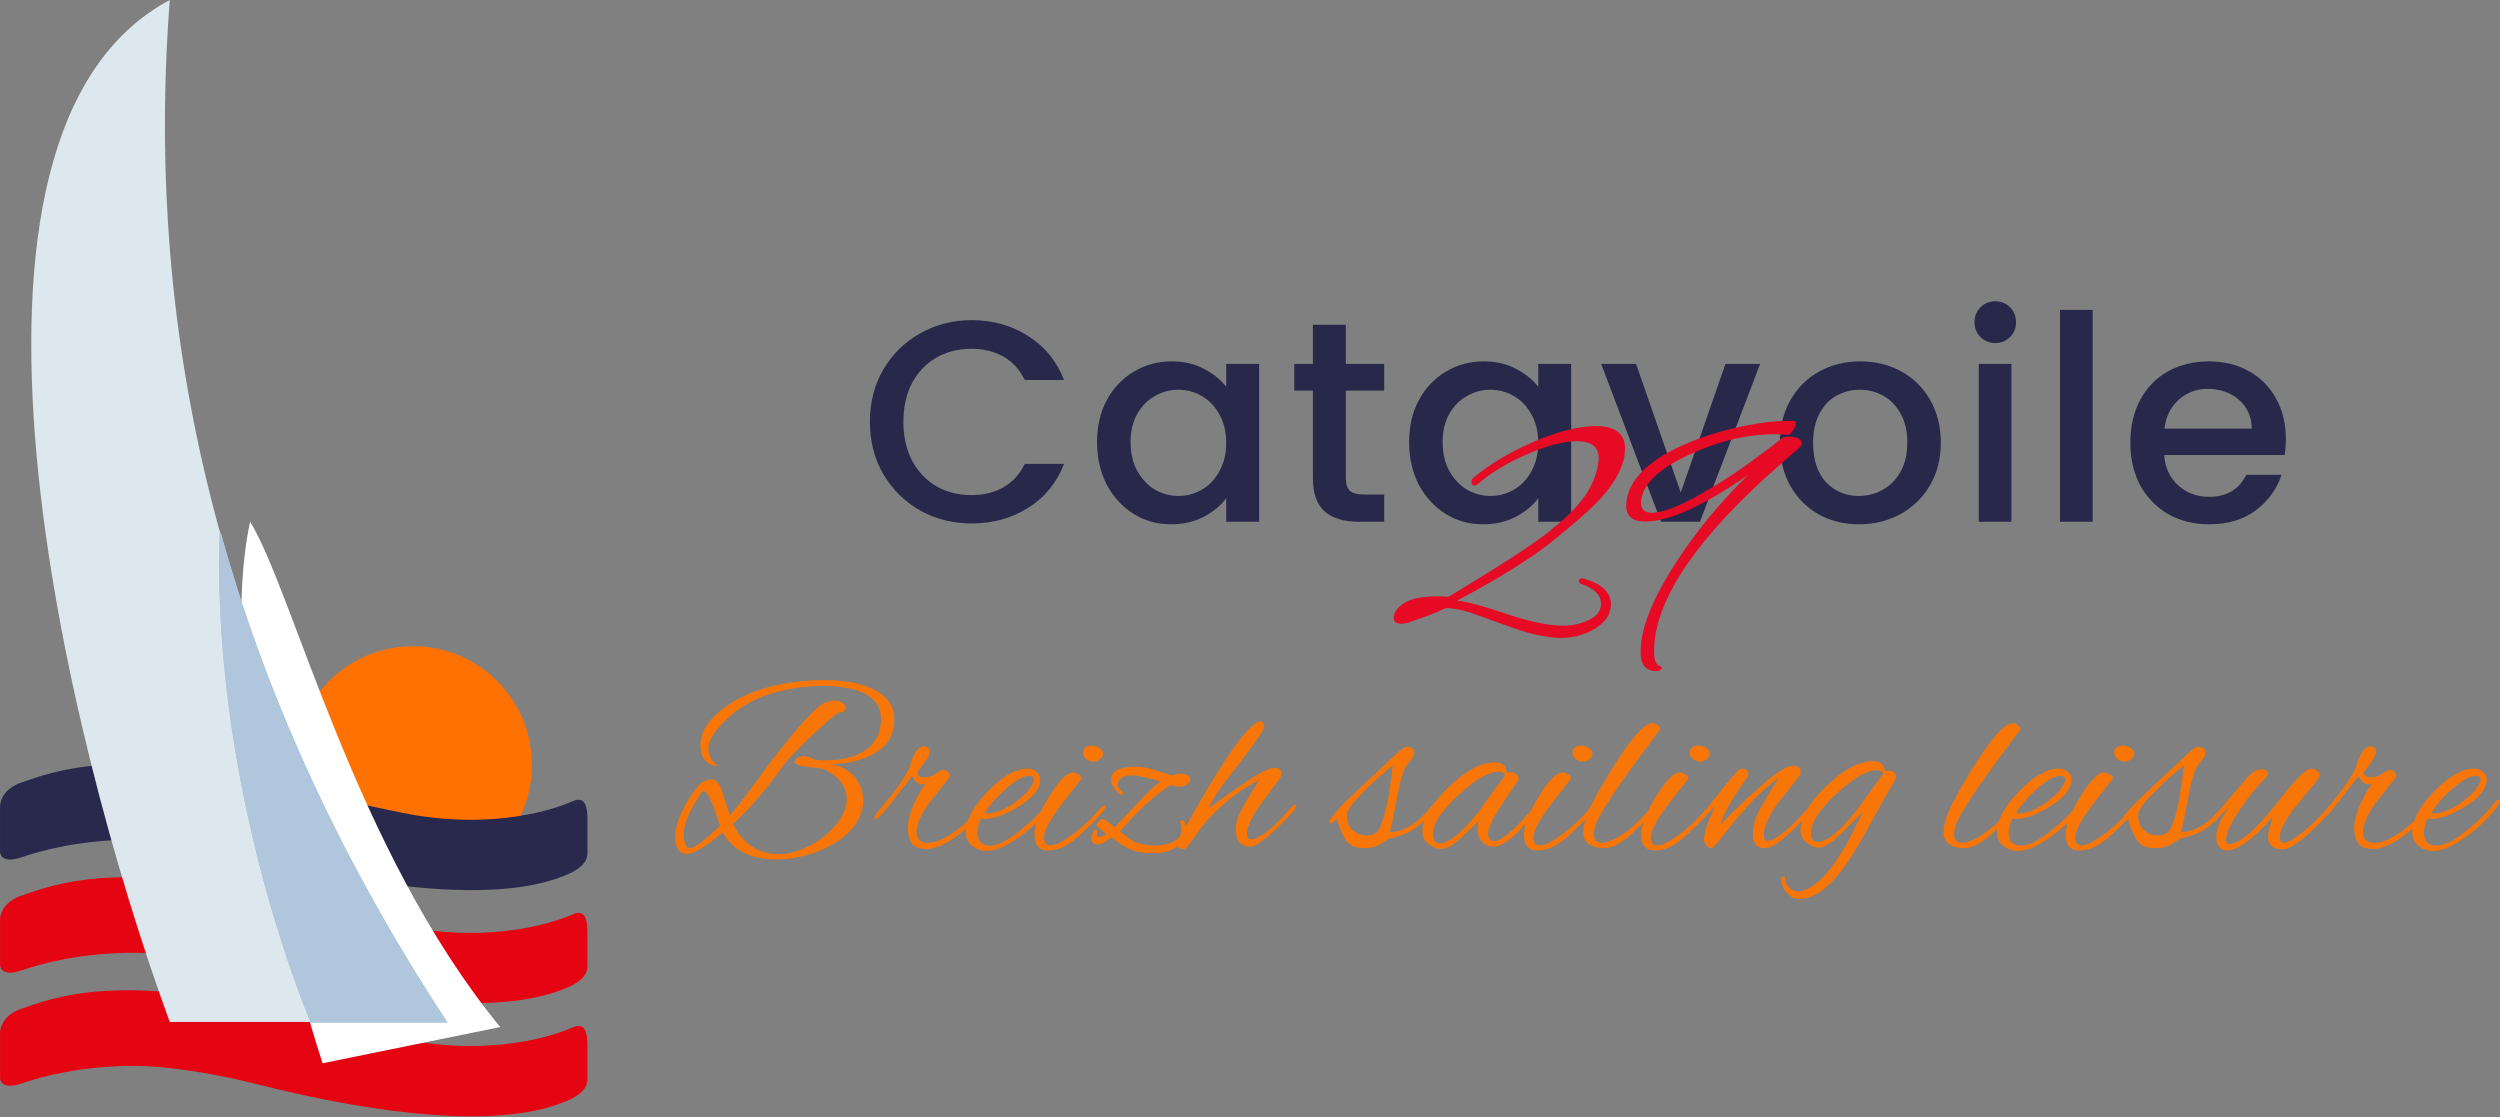 <svg width="2209" height="987" viewBox="0 0 2209 987" fill="none" xmlns="http://www.w3.org/2000/svg">
<rect x="0" y="0" width="2209" height="987" fill="#808080" stroke="none"/>
<path d="M686.255 759.387C662.977 759.387 647.138 751.431 638.74 735.519C623.565 748.19 612.736 754.525 606.253 754.525C603.159 754.525 600.728 753.052 598.96 750.105C597.34 747.158 596.529 743.843 596.529 740.16C596.529 731.32 599.918 721.007 606.695 709.22C609.642 704.063 612.883 699.349 616.419 695.076C619.955 690.803 623.933 688.667 628.353 688.667C632.626 688.667 635.867 692.203 638.077 699.275L644.707 720.491C647.065 717.986 649.643 714.966 652.442 711.43C655.389 707.747 658.63 703.474 662.166 698.612L681.835 672.092C705.998 640.71 721.836 623.546 729.35 620.599C732.002 619.568 734.654 619.052 737.306 619.052C740.253 619.052 742.61 619.715 744.378 621.041C746.294 622.22 747.251 623.619 747.251 625.24C747.251 627.892 745.115 629.439 740.842 629.881C736.422 632.386 727.803 639.826 714.985 652.202C709.092 657.948 704.304 662.736 700.62 666.567C697.084 670.25 694.653 673.05 693.327 674.965C676.826 697.949 661.577 715.629 647.58 728.005C656.568 745.832 670.049 754.746 688.023 754.746C694.801 754.746 701.652 753.273 708.576 750.326C715.648 747.527 722.131 743.77 728.024 739.055C734.065 734.34 738.927 729.11 742.61 723.364C746.294 717.471 748.135 711.651 748.135 705.905C748.135 699.864 745.999 694.413 741.726 689.551C737.454 684.689 732.223 681.227 726.035 679.164C726.035 679.164 724.93 679.017 722.72 678.722C720.51 678.427 717.122 677.985 712.554 677.396C705.63 676.512 702.167 675.112 702.167 673.197C702.167 671.871 702.978 670.692 704.598 669.661C706.366 668.63 708.134 668.114 709.902 668.114C711.228 668.114 712.775 668.409 714.543 668.998C716.311 669.587 717.858 670.177 719.184 670.766C720.658 671.208 721.394 671.429 721.394 671.429C722.573 671.576 723.899 671.724 725.372 671.871C726.846 671.871 728.319 671.871 729.792 671.871C739.516 671.871 748.356 670.324 756.312 667.23C763.974 664.136 769.572 659.863 773.108 654.412C776.644 648.961 778.412 642.625 778.412 635.406C778.412 628.039 776.055 622.22 771.34 617.947C766.773 613.674 760.659 610.654 752.997 608.886C745.483 606.971 737.306 606.013 728.466 606.013C711.228 606.013 694.801 608.518 679.183 613.527C663.713 618.536 650.306 626.861 638.961 638.5C630.269 647.487 625.922 655.001 625.922 661.042C625.922 665.315 627.027 668.924 629.237 671.871C629.827 672.608 630.49 673.344 631.226 674.081C631.963 674.818 632.847 675.554 633.878 676.291C634.615 676.733 634.173 676.954 632.552 676.954C623.418 674.891 618.85 668.777 618.85 658.611C618.85 648.445 624.007 638.868 634.32 629.881C642.276 622.956 651.337 617.358 661.503 613.085C671.817 608.812 682.646 605.718 693.99 603.803C705.482 601.888 716.827 600.93 728.024 600.93C735.98 600.93 743.642 601.519 751.008 602.698C758.375 603.877 765.005 605.866 770.898 608.665C776.792 611.317 781.433 614.853 784.821 619.273C788.357 623.693 790.125 629.144 790.125 635.627C790.125 644.762 787.694 652.055 782.832 657.506C777.97 662.957 771.414 667.156 763.163 670.103C753.439 673.492 742.979 675.26 731.781 675.407C737.969 675.702 743.347 677.322 747.914 680.269C752.629 683.216 756.239 687.046 758.743 691.761C761.395 696.476 762.721 701.632 762.721 707.231C762.721 714.745 760.438 721.743 755.87 728.226C751.45 734.561 745.483 740.086 737.969 744.801C730.455 749.368 722.205 752.904 713.217 755.409C704.23 758.061 695.243 759.387 686.255 759.387ZM609.126 749.442C613.841 749.442 622.902 742.738 636.309 729.331L635.646 728.447C629.753 708.852 625.038 699.054 621.502 699.054C621.355 699.054 620.987 699.201 620.397 699.496C609.495 715.261 604.043 727.931 604.043 737.508C604.043 739.571 604.412 742.075 605.148 745.022C606.032 747.969 607.358 749.442 609.126 749.442ZM818.709 750.105C812.373 750.105 808.027 748.484 805.67 745.243C803.312 741.854 802.134 737.361 802.134 731.762C802.134 725.574 804.049 718.207 807.88 709.662C809.353 706.273 810.9 703.253 812.521 700.601C814.141 697.802 815.836 695.223 817.604 692.866C817.014 693.013 816.499 693.087 816.057 693.087C815.615 693.087 815.173 693.087 814.731 693.087C811.195 693.087 808.248 690.582 805.891 685.573L789.537 706.789C780.844 718.134 775.54 723.806 773.625 723.806C772.888 723.806 772.52 723.511 772.52 722.922C772.52 722.185 772.888 721.228 773.625 720.049C774.067 719.165 774.951 717.986 776.277 716.513C781.875 710.03 787.032 703.621 791.747 697.286C796.461 690.951 800.366 684.763 803.46 678.722C806.848 665.904 811.121 659.495 816.278 659.495C819.666 659.495 821.361 661.042 821.361 664.136C821.361 666.935 819.519 670.619 815.836 675.186C812.3 679.753 810.532 682.111 810.532 682.258C810.532 685.352 812.815 686.899 817.383 686.899C820.035 686.899 822.981 685.941 826.223 684.026L831.969 680.49C832.263 680.343 832.705 680.269 833.295 680.269C835.063 680.269 836.61 681.006 837.936 682.479C839.262 683.952 839.704 685.278 839.262 686.457L824.013 705.684C814.583 717.765 809.869 727.489 809.869 734.856C809.869 741.486 813.11 744.801 819.593 744.801C824.013 744.801 828.727 743.475 833.737 740.823C838.893 738.171 843.829 734.93 848.544 731.099C853.406 727.121 857.457 723.29 860.699 719.607L866.003 713.419C866.297 713.124 866.666 712.756 867.108 712.314C867.55 711.872 867.918 711.651 868.213 711.651C869.244 711.651 869.76 712.167 869.76 713.198C869.76 713.493 869.612 714.008 869.318 714.745C869.023 715.482 868.507 716.292 867.771 717.176L860.699 725.132C857.31 728.963 853.111 732.867 848.102 736.845C843.24 740.676 838.157 743.843 832.853 746.348C827.696 748.853 822.981 750.105 818.709 750.105ZM871.871 751.873C867.156 751.873 862.884 750.4 859.053 747.453C855.222 744.359 853.307 740.307 853.307 735.298C853.307 724.837 859.716 712.903 872.534 699.496C885.647 685.941 897.36 679.164 907.673 679.164C911.062 679.164 913.787 680.122 915.85 682.037C918.06 683.805 919.165 686.015 919.165 688.667C919.165 696.918 912.609 705.021 899.496 712.977C887.857 720.049 878.059 723.585 870.103 723.585C868.924 723.585 867.893 723.438 867.009 723.143C864.799 727.121 863.694 731.32 863.694 735.74C863.694 743.401 867.304 747.232 874.523 747.232C881.89 747.232 891.393 742.296 903.032 732.425C912.019 725.206 919.681 717.544 926.016 709.441C927.342 707.673 928.521 706.789 929.552 706.789C930.436 706.789 930.878 707.231 930.878 708.115C930.878 708.999 930.289 710.251 929.11 711.872C924.985 717.323 920.565 722.333 915.85 726.9C911.135 731.467 906.052 735.666 900.601 739.497C889.256 747.748 879.68 751.873 871.871 751.873ZM873.197 718.723C878.796 718.723 886.089 715.924 895.076 710.325C898.023 708.262 900.896 705.979 903.695 703.474C906.642 700.822 908.999 698.17 910.767 695.518C912.682 692.866 913.64 690.509 913.64 688.446C913.64 686.531 912.093 685.573 908.999 685.573C904.579 685.573 898.391 688.888 890.435 695.518C886.604 698.759 882.921 702.295 879.385 706.126C875.849 709.957 872.829 714.008 870.324 718.281C871.208 718.576 872.166 718.723 873.197 718.723ZM966.202 672.976C963.697 672.976 961.487 672.166 959.572 670.545C957.804 668.924 956.92 667.083 956.92 665.02C956.92 660.895 959.719 658.832 965.318 658.832C967.381 658.832 969.443 659.569 971.506 661.042C973.569 662.368 974.6 664.062 974.6 666.125C974.6 667.893 973.642 669.514 971.727 670.987C969.812 672.313 967.97 672.976 966.202 672.976ZM925.317 751.431C922.076 751.431 919.424 750.4 917.361 748.337C915.151 746.127 914.046 742.296 914.046 736.845C914.046 733.751 914.783 730.215 916.256 726.237C917.582 722.112 919.276 717.986 921.339 713.861C923.549 709.736 925.685 706.052 927.748 702.811C935.999 689.404 942.776 682.626 948.08 682.479C949.406 682.479 951.027 683.068 952.942 684.247C954.857 685.278 955.815 686.457 955.815 687.783C955.815 687.783 950.216 695.002 939.019 709.441C927.969 723.732 922.444 733.898 922.444 739.939C922.444 744.654 924.286 747.011 927.969 747.011C930.326 747.011 933.347 746.053 937.03 744.138C940.861 742.075 944.839 739.497 948.964 736.403C953.089 733.309 956.994 729.994 960.677 726.458C964.508 722.922 967.602 719.681 969.959 716.734C971.432 714.819 972.685 713.493 973.716 712.756C974.895 712.019 975.631 711.651 975.926 711.651C976.515 711.651 976.81 712.093 976.81 712.977C976.81 713.714 975.926 715.187 974.158 717.397C972.537 719.607 970.254 722.185 967.307 725.132C963.771 728.668 959.867 732.499 955.594 736.624C951.321 740.749 946.68 744.285 941.671 747.232C936.662 750.031 931.21 751.431 925.317 751.431ZM1018.27 753.862C1013.99 753.862 1009.72 753.42 1005.45 752.536C1001.32 751.652 997.566 750.252 994.177 748.337C993.146 747.748 991.599 746.79 989.536 745.464C987.621 744.138 985.116 742.296 982.022 739.939C979.665 741.56 977.455 743.033 975.392 744.359C973.33 745.538 971.341 746.127 969.425 746.127C966.037 746.127 964.342 744.285 964.342 740.602C964.342 739.423 964.784 737.876 965.668 735.961C966.405 733.898 967.289 732.867 968.32 732.867C969.057 732.867 969.425 733.383 969.425 734.414C969.425 735.151 969.352 735.74 969.204 736.182C969.204 736.329 969.131 736.55 968.983 736.845C968.983 736.992 968.983 737.14 968.983 737.287C968.983 738.76 969.72 739.497 971.193 739.497C973.109 739.497 975.245 738.613 977.602 736.845L969.204 730.436C968.91 730.141 968.762 729.773 968.762 729.331C968.762 728.3 969.499 727.121 970.972 725.795C972.446 724.322 973.772 723.585 974.95 723.585C975.392 723.585 978.781 726.09 985.116 731.099C991.01 724.469 997.124 717.913 1003.46 711.43C1008.17 706.421 1012.3 702.148 1015.84 698.612C1019.52 695.076 1022.69 692.35 1025.34 690.435C1013.7 686.899 1005.08 685.131 999.481 685.131C995.945 685.131 993.072 685.941 990.862 687.562C988.652 689.035 987.547 690.951 987.547 693.308C987.547 695.223 988.579 696.991 990.641 698.612C991.82 699.496 992.409 700.233 992.409 700.822C992.409 701.706 992.041 702.148 991.304 702.148C989.831 702.148 987.842 700.675 985.337 697.728C982.98 694.781 981.801 691.761 981.801 688.667C981.801 685.573 982.906 683.216 985.116 681.595C987.474 679.974 990.347 678.869 993.735 678.28C997.124 677.691 1000.44 677.396 1003.68 677.396C1008.4 677.396 1013.55 678.28 1019.15 680.048C1024.75 681.816 1030.27 683.584 1035.73 685.352C1037.79 684.173 1040 683.584 1042.36 683.584C1048.54 683.584 1051.64 685.426 1051.64 689.109C1051.64 690.582 1050.68 691.982 1048.76 693.308C1047 694.487 1044.79 695.076 1042.13 695.076C1039.34 695.076 1036.83 694.56 1034.62 693.529C1020.77 702.074 1005.74 715.776 989.536 734.635L997.492 740.823C1000.88 743.328 1004.56 745.022 1008.54 745.906C1012.67 746.643 1016.72 747.011 1020.7 747.011C1027.18 747.011 1032.71 745.832 1037.27 743.475C1041.84 741.118 1044.12 737.582 1044.12 732.867C1044.12 730.952 1043.83 729.331 1043.24 728.005C1042.94 727.121 1042.8 726.605 1042.8 726.458C1042.8 725.427 1043.53 724.911 1045.01 724.911C1045.74 724.911 1046.26 725.279 1046.55 726.016C1047.73 728.668 1048.32 731.173 1048.32 733.53C1048.32 739.423 1045.52 744.285 1039.92 748.116C1034.47 751.947 1027.25 753.862 1018.27 753.862ZM1046.5 750.105C1042.22 750.105 1040.09 748.853 1040.09 746.348C1040.09 744.875 1040.97 742.517 1042.74 739.276C1049.52 727.195 1055.56 716.513 1060.86 707.231C1066.31 697.802 1071.1 689.846 1075.23 683.363C1092.76 655.222 1105.14 639.973 1112.36 637.616C1112.65 637.616 1112.87 637.616 1113.02 637.616C1113.17 637.469 1113.31 637.395 1113.46 637.395C1115.38 637.395 1116.63 638.942 1117.22 642.036C1116.78 645.13 1109.11 656.327 1094.23 675.628C1086.42 685.499 1080.31 693.676 1075.89 700.159C1071.62 706.494 1068.97 711.135 1067.93 714.082C1072.8 710.546 1078.03 706.789 1083.63 702.811C1089.22 698.833 1094.68 695.076 1099.98 691.54C1105.28 687.857 1110.07 684.91 1114.34 682.7C1118.62 680.343 1121.93 679.017 1124.29 678.722C1124.58 678.722 1124.95 678.722 1125.39 678.722C1125.84 678.575 1126.13 678.501 1126.28 678.501C1130.4 678.501 1132.47 680.416 1132.47 684.247C1132.47 685.278 1131.14 687.562 1128.49 691.098C1125.84 694.634 1121.78 700.085 1116.33 707.452C1106.61 720.417 1101.75 730.141 1101.75 736.624C1101.75 740.013 1103 741.707 1105.5 741.707C1108.16 741.56 1111.18 740.381 1114.57 738.171C1118.1 735.961 1121.64 733.235 1125.17 729.994C1128.71 726.753 1131.88 723.585 1134.68 720.491C1137.62 717.25 1139.83 714.745 1141.31 712.977C1142.63 711.651 1143.66 710.988 1144.4 710.988C1144.99 710.988 1145.28 711.283 1145.28 711.872C1145.28 713.051 1144.7 714.45 1143.52 716.071C1141.75 718.281 1139.1 721.154 1135.56 724.69C1132.17 728.226 1128.41 731.836 1124.29 735.519C1120.31 739.055 1116.48 742.075 1112.8 744.58C1109.26 746.937 1106.61 748.116 1104.84 748.116C1096.15 748.116 1091.8 743.033 1091.8 732.867C1091.8 727.121 1094.45 719.607 1099.76 710.325C1101.82 706.789 1103.96 703.253 1106.17 699.717C1108.38 696.181 1110.59 692.645 1112.8 689.109C1093.94 698.538 1076.85 712.461 1061.53 730.878C1059.61 733.53 1057.62 736.403 1055.56 739.497C1053.5 742.444 1051.65 744.948 1050.03 747.011C1048.41 749.074 1047.23 750.105 1046.5 750.105ZM1204.78 749.442C1197.86 749.442 1192.7 747.158 1189.31 742.591C1186.07 738.024 1183.42 731.688 1181.36 723.585C1178.7 726.237 1176.86 727.563 1175.83 727.563C1175.09 727.563 1174.73 726.974 1174.73 725.795C1174.73 724.911 1175.09 724.101 1175.83 723.364C1175.83 723.364 1177.67 721.08 1181.36 716.513C1185.19 711.946 1191.6 705.537 1200.58 697.286L1228.43 671.208C1232.26 667.525 1235.28 664.725 1237.49 662.81C1239.85 660.895 1241.54 659.937 1242.57 659.937C1247.29 659.937 1249.64 661.705 1249.64 665.241C1249.64 667.009 1248.69 669.072 1246.77 671.429C1245.3 673.197 1244.19 674.597 1243.46 675.628C1242.87 676.512 1242.5 677.028 1242.35 677.175C1239.7 681.742 1237.27 689.919 1235.06 701.706C1233.44 710.399 1232.04 717.544 1230.86 723.143C1229.68 728.742 1228.72 732.793 1227.99 735.298C1234.17 735.151 1240.29 733.235 1246.33 729.552C1252.37 725.869 1258.85 719.828 1265.78 711.43C1266.07 711.135 1266.51 710.693 1267.1 710.104C1267.69 709.515 1268.28 709.22 1268.87 709.22C1269.76 709.22 1270.2 709.588 1270.2 710.325C1270.2 711.062 1269.98 711.798 1269.53 712.535C1269.09 713.272 1268.65 713.935 1268.21 714.524C1263.64 719.975 1259.37 724.469 1255.39 728.005C1251.41 731.394 1247.21 734.119 1242.79 736.182C1238.37 738.097 1233.14 739.718 1227.1 741.044L1220.03 745.685C1218.12 747.011 1215.83 747.969 1213.18 748.558C1210.53 749.147 1207.73 749.442 1204.78 749.442ZM1207.43 738.171C1210.82 738.171 1213.62 737.361 1215.83 735.74C1217.45 734.856 1219 732.425 1220.47 728.447C1222.09 724.322 1223.64 719.239 1225.11 713.198C1226.29 708.041 1227.18 703.032 1227.77 698.17C1228.5 693.161 1229.17 688.372 1229.75 683.805L1230.64 676.291C1227.25 678.796 1222.98 682.405 1217.82 687.12C1212.66 691.835 1207.58 696.77 1202.57 701.927C1197.56 707.084 1194.32 710.914 1192.85 713.419C1191.37 715.776 1190.56 717.544 1190.42 718.723C1189.83 724.616 1191.23 729.331 1194.62 732.867C1198.15 736.403 1202.42 738.171 1207.43 738.171ZM1273.6 750.105C1270.06 750.105 1266.52 748.853 1262.99 746.348C1259.45 743.843 1257.46 740.897 1257.02 737.508C1255.55 726.163 1262.69 712.682 1278.46 697.065C1294.07 681.448 1308.15 673.639 1320.67 673.639C1324.06 673.639 1326.71 674.449 1328.62 676.07C1329.66 677.101 1330.39 678.501 1330.83 680.269C1331.42 682.037 1331.87 682.921 1332.16 682.921C1332.75 682.921 1333.27 682.847 1333.71 682.7C1334.15 682.405 1334.67 682.258 1335.25 682.258C1337.02 682.258 1338.57 682.921 1339.9 684.247C1341.22 685.573 1341.96 686.752 1342.11 687.783C1342.25 688.078 1337.54 695.371 1327.96 709.662C1318.38 723.659 1314.04 733.162 1314.92 738.171C1315.66 741.56 1317.28 743.254 1319.78 743.254C1327.45 743.254 1341.44 730.583 1361.77 705.242C1362.22 704.653 1362.66 704.358 1363.1 704.358C1363.84 704.358 1364.21 704.874 1364.21 705.905C1364.21 707.084 1363.54 708.557 1362.22 710.325C1343.51 735.519 1329.14 748.116 1319.12 748.116C1317.8 748.116 1316.54 747.895 1315.36 747.453C1308.88 744.948 1305.64 740.086 1305.64 732.867C1305.64 730.362 1305.94 727.858 1306.52 725.353L1292.82 738.613C1288.7 742.738 1284.94 745.685 1281.55 747.453C1278.31 749.221 1275.66 750.105 1273.6 750.105ZM1271.61 745.243C1280.15 745.243 1291.79 735.887 1306.52 717.176L1329.95 684.91C1328.77 682.847 1326.86 681.816 1324.2 681.816C1315.22 681.816 1303.06 689.035 1287.74 703.474C1271.83 718.207 1264.68 730.362 1266.3 739.939C1267.04 743.475 1268.81 745.243 1271.61 745.243ZM1398.71 672.976C1396.2 672.976 1393.99 672.166 1392.08 670.545C1390.31 668.924 1389.42 667.083 1389.42 665.02C1389.42 660.895 1392.22 658.832 1397.82 658.832C1399.88 658.832 1401.95 659.569 1404.01 661.042C1406.07 662.368 1407.1 664.062 1407.1 666.125C1407.1 667.893 1406.15 669.514 1404.23 670.987C1402.32 672.313 1400.47 672.976 1398.71 672.976ZM1357.82 751.431C1354.58 751.431 1351.93 750.4 1349.86 748.337C1347.65 746.127 1346.55 742.296 1346.55 736.845C1346.55 733.751 1347.29 730.215 1348.76 726.237C1350.09 722.112 1351.78 717.986 1353.84 713.861C1356.05 709.736 1358.19 706.052 1360.25 702.811C1368.5 689.404 1375.28 682.626 1380.58 682.479C1381.91 682.479 1383.53 683.068 1385.45 684.247C1387.36 685.278 1388.32 686.457 1388.32 687.783C1388.32 687.783 1382.72 695.002 1371.52 709.441C1360.47 723.732 1354.95 733.898 1354.95 739.939C1354.95 744.654 1356.79 747.011 1360.47 747.011C1362.83 747.011 1365.85 746.053 1369.53 744.138C1373.36 742.075 1377.34 739.497 1381.47 736.403C1385.59 733.309 1389.5 729.994 1393.18 726.458C1397.01 722.922 1400.11 719.681 1402.46 716.734C1403.94 714.819 1405.19 713.493 1406.22 712.756C1407.4 712.019 1408.14 711.651 1408.43 711.651C1409.02 711.651 1409.31 712.093 1409.31 712.977C1409.31 713.714 1408.43 715.187 1406.66 717.397C1405.04 719.607 1402.76 722.185 1399.81 725.132C1396.27 728.668 1392.37 732.499 1388.1 736.624C1383.83 740.749 1379.18 744.285 1374.17 747.232C1369.17 750.031 1363.71 751.431 1357.82 751.431ZM1416.52 749.442C1412.24 749.442 1408.26 748.411 1404.58 746.348C1400.9 744.138 1399.06 740.528 1399.06 735.519C1399.06 728.594 1401.49 720.344 1406.35 710.767C1411.36 701.19 1417.03 691.245 1423.37 680.932C1440.6 652.939 1452.83 638.942 1460.05 638.942C1461.53 638.942 1463 639.531 1464.47 640.71C1466.09 641.741 1466.98 642.92 1467.12 644.246L1451.65 665.02C1445.61 673.123 1440.16 680.637 1435.3 687.562C1430.44 694.339 1426.24 700.454 1422.7 705.905C1420.94 708.704 1418.95 711.872 1416.74 715.408C1414.53 718.944 1412.54 722.627 1410.77 726.458C1409.15 730.141 1408.34 733.898 1408.34 737.729C1408.34 739.497 1408.85 741.118 1409.89 742.591C1410.92 743.917 1412.76 744.58 1415.41 744.58C1420.12 744.58 1426.31 742.075 1433.97 737.066C1441.64 731.909 1449.22 724.837 1456.74 715.85C1457.47 714.966 1458.28 714.156 1459.17 713.419C1460.05 712.682 1460.79 712.314 1461.38 712.314C1462.11 712.314 1462.48 712.756 1462.48 713.64C1462.48 714.082 1461.97 714.966 1460.94 716.292C1460.05 717.471 1459.32 718.428 1458.73 719.165L1453.42 725.132C1450.48 728.373 1446.94 731.909 1442.81 735.74C1438.84 739.571 1434.56 742.812 1430 745.464C1425.58 748.116 1421.08 749.442 1416.52 749.442ZM1502.3 672.976C1499.79 672.976 1497.58 672.166 1495.67 670.545C1493.9 668.924 1493.02 667.083 1493.02 665.02C1493.02 660.895 1495.82 658.832 1501.42 658.832C1503.48 658.832 1505.54 659.569 1507.6 661.042C1509.67 662.368 1510.7 664.062 1510.7 666.125C1510.7 667.893 1509.74 669.514 1507.82 670.987C1505.91 672.313 1504.07 672.976 1502.3 672.976ZM1461.41 751.431C1458.17 751.431 1455.52 750.4 1453.46 748.337C1451.25 746.127 1450.14 742.296 1450.14 736.845C1450.14 733.751 1450.88 730.215 1452.35 726.237C1453.68 722.112 1455.37 717.986 1457.44 713.861C1459.65 709.736 1461.78 706.052 1463.85 702.811C1472.1 689.404 1478.87 682.626 1484.18 682.479C1485.5 682.479 1487.12 683.068 1489.04 684.247C1490.95 685.278 1491.91 686.457 1491.91 687.783C1491.91 687.783 1486.31 695.002 1475.12 709.441C1464.07 723.732 1458.54 733.898 1458.54 739.939C1458.54 744.654 1460.38 747.011 1464.07 747.011C1466.42 747.011 1469.44 746.053 1473.13 744.138C1476.96 742.075 1480.94 739.497 1485.06 736.403C1489.19 733.309 1493.09 729.994 1496.77 726.458C1500.61 722.922 1503.7 719.681 1506.06 716.734C1507.53 714.819 1508.78 713.493 1509.81 712.756C1510.99 712.019 1511.73 711.651 1512.02 711.651C1512.61 711.651 1512.91 712.093 1512.91 712.977C1512.91 713.714 1512.02 715.187 1510.26 717.397C1508.63 719.607 1506.35 722.185 1503.4 725.132C1499.87 728.668 1495.96 732.499 1491.69 736.624C1487.42 740.749 1482.78 744.285 1477.77 747.232C1472.76 750.031 1467.31 751.431 1461.41 751.431ZM1559.67 749.442C1555.69 749.442 1552.89 748.337 1551.27 746.127C1549.65 743.77 1548.84 740.897 1548.84 737.508C1548.84 728.963 1551.79 719.828 1557.68 710.104L1571.82 687.12C1561.8 694.487 1551.86 703.695 1541.99 714.745C1539.34 717.692 1536.32 721.154 1532.93 725.132C1529.69 729.11 1526.08 733.677 1522.1 738.834C1516.79 745.759 1513.63 749.221 1512.59 749.221C1510.53 749.221 1508.84 748.337 1507.51 746.569C1506.19 744.654 1505.52 742.959 1505.52 741.486C1505.52 740.307 1505.89 738.171 1506.63 735.077C1507.36 731.836 1508.25 729.036 1509.28 726.679C1510.31 724.174 1511.34 721.743 1512.37 719.386C1513.55 716.881 1514.66 714.45 1515.69 712.093L1502.43 726.016C1502.13 726.311 1501.25 727.195 1499.78 728.668C1498.3 730.141 1497.12 730.878 1496.24 730.878C1495.5 730.878 1495.14 730.362 1495.14 729.331C1495.14 729.036 1495.28 728.668 1495.58 728.226C1495.73 727.637 1496.17 726.974 1496.9 726.237C1499.11 724.027 1501.4 721.67 1503.75 719.165C1506.11 716.66 1508.54 713.787 1511.05 710.546C1512.37 708.925 1514.36 706.494 1517.01 703.253C1519.67 699.864 1522.54 696.255 1525.63 692.424C1528.88 688.593 1531.9 685.057 1534.69 681.816C1535.43 680.785 1536.24 680.122 1537.13 679.827C1538.01 679.385 1538.6 679.164 1538.89 679.164C1542.87 679.164 1544.86 680.711 1544.86 683.805C1544.86 684.689 1544.64 685.573 1544.2 686.457C1530.94 704.726 1522.98 718.649 1520.33 728.226C1537.42 711.135 1551.12 698.317 1561.44 689.772C1571.9 681.079 1579.34 676.733 1583.76 676.733C1586.11 676.733 1587.88 677.101 1589.06 677.838C1590.39 678.575 1591.05 679.974 1591.05 682.037C1591.05 682.774 1590.98 683.363 1590.83 683.805C1590.39 684.836 1587.37 688.962 1581.77 696.181C1578.38 700.306 1575.36 704.063 1572.71 707.452C1570.2 710.841 1568.14 713.787 1566.52 716.292C1563.87 720.417 1561.88 724.322 1560.55 728.005C1559.23 731.541 1558.56 734.561 1558.56 737.066C1558.56 738.097 1558.71 739.35 1559 740.823C1559.3 742.296 1560.18 743.033 1561.66 743.033C1565.05 743.033 1570.35 740.086 1577.57 734.193C1580.96 731.246 1584.13 728.3 1587.07 725.353C1590.02 722.259 1592.82 719.239 1595.47 716.292C1596.06 715.703 1597.02 714.598 1598.34 712.977C1599.67 711.209 1600.48 710.325 1600.77 710.325C1601.36 710.325 1601.66 710.914 1601.66 712.093C1601.66 712.682 1601.29 713.714 1600.55 715.187C1599.96 716.513 1599.3 717.544 1598.56 718.281C1596.94 720.196 1594.51 722.848 1591.27 726.237C1588.18 729.626 1584.64 733.088 1580.66 736.624C1576.83 740.16 1573.08 743.18 1569.39 745.685C1565.71 748.19 1562.47 749.442 1559.67 749.442ZM1590.02 794.305C1585.6 794.305 1581.84 792.463 1578.74 788.78C1575.65 785.097 1574.03 781.119 1573.88 776.846C1574.32 775.078 1574.99 774.194 1575.87 774.194C1576.76 774.194 1577.27 775.299 1577.42 777.509C1577.57 779.866 1578.74 782.15 1580.95 784.36C1583.16 786.57 1585.3 787.675 1587.36 787.675C1595.91 787.675 1604.9 782.15 1614.33 771.1C1617.71 767.122 1621.18 762.407 1624.71 756.956C1628.4 751.652 1631.93 745.611 1635.32 738.834L1646.37 716.955L1629.8 733.751C1624.64 738.908 1620.15 742.738 1616.31 745.243C1612.63 747.748 1609.76 749 1607.7 749C1604.16 749 1600.62 747.748 1597.09 745.243C1593.55 742.591 1591.56 739.571 1591.12 736.182C1589.65 724.837 1596.79 711.356 1612.56 695.739C1628.32 680.269 1642.39 672.534 1654.77 672.534C1658.16 672.534 1660.81 673.344 1662.72 674.965C1663.76 675.849 1664.49 677.175 1664.93 678.943C1665.52 680.711 1665.97 681.595 1666.26 681.595C1666.85 681.595 1667.37 681.521 1667.81 681.374C1668.25 681.079 1668.77 680.932 1669.35 680.932C1671.27 680.932 1672.82 681.595 1674 682.921C1675.32 684.247 1675.76 685.573 1675.32 686.899C1675.17 688.225 1673.04 692.203 1668.91 698.833C1666.26 703.253 1663.24 708.631 1659.85 714.966C1656.46 721.154 1652.85 727.637 1649.02 734.414C1645.34 741.044 1641.73 747.232 1638.19 752.978C1634.66 758.871 1631.49 763.66 1628.69 767.343C1615.14 785.318 1602.24 794.305 1590.02 794.305ZM1605.71 743.917C1614.25 743.917 1625.89 734.561 1640.62 715.85L1664.05 683.584C1663.17 681.521 1661.33 680.49 1658.53 680.49C1649.39 680.49 1637.16 687.709 1621.84 702.148C1605.93 717.176 1598.78 729.331 1600.4 738.613C1601.14 742.149 1602.91 743.917 1605.71 743.917ZM1734.85 749.442C1730.58 749.442 1726.6 748.411 1722.92 746.348C1719.23 744.138 1717.39 740.528 1717.39 735.519C1717.39 728.594 1719.82 720.344 1724.68 710.767C1729.69 701.19 1735.37 691.245 1741.7 680.932C1758.94 652.939 1771.17 638.942 1778.39 638.942C1779.86 638.942 1781.33 639.531 1782.81 640.71C1784.43 641.741 1785.31 642.92 1785.46 644.246L1769.99 665.02C1763.95 673.123 1758.5 680.637 1753.64 687.562C1748.77 694.339 1744.57 700.454 1741.04 705.905C1739.27 708.704 1737.28 711.872 1735.07 715.408C1732.86 718.944 1730.87 722.627 1729.1 726.458C1727.48 730.141 1726.67 733.898 1726.67 737.729C1726.67 739.497 1727.19 741.118 1728.22 742.591C1729.25 743.917 1731.09 744.58 1733.75 744.58C1738.46 744.58 1744.65 742.075 1752.31 737.066C1759.97 731.909 1767.56 724.837 1775.07 715.85C1775.81 714.966 1776.62 714.156 1777.5 713.419C1778.39 712.682 1779.12 712.314 1779.71 712.314C1780.45 712.314 1780.82 712.756 1780.82 713.64C1780.82 714.082 1780.3 714.966 1779.27 716.292C1778.39 717.471 1777.65 718.428 1777.06 719.165L1771.76 725.132C1768.81 728.373 1765.27 731.909 1761.15 735.74C1757.17 739.571 1752.9 742.812 1748.33 745.464C1743.91 748.116 1739.42 749.442 1734.85 749.442ZM1783.06 751.873C1778.35 751.873 1774.08 750.4 1770.25 747.453C1766.42 744.359 1764.5 740.307 1764.5 735.298C1764.5 724.837 1770.91 712.903 1783.73 699.496C1796.84 685.941 1808.55 679.164 1818.87 679.164C1822.26 679.164 1824.98 680.122 1827.04 682.037C1829.25 683.805 1830.36 686.015 1830.36 688.667C1830.36 696.918 1823.8 705.021 1810.69 712.977C1799.05 720.049 1789.25 723.585 1781.3 723.585C1780.12 723.585 1779.09 723.438 1778.2 723.143C1775.99 727.121 1774.89 731.32 1774.89 735.74C1774.89 743.401 1778.5 747.232 1785.72 747.232C1793.08 747.232 1802.59 742.296 1814.23 732.425C1823.21 725.206 1830.87 717.544 1837.21 709.441C1838.54 707.673 1839.71 706.789 1840.75 706.789C1841.63 706.789 1842.07 707.231 1842.07 708.115C1842.07 708.999 1841.48 710.251 1840.3 711.872C1836.18 717.323 1831.76 722.333 1827.04 726.9C1822.33 731.467 1817.25 735.666 1811.79 739.497C1800.45 747.748 1790.87 751.873 1783.06 751.873ZM1784.39 718.723C1789.99 718.723 1797.28 715.924 1806.27 710.325C1809.22 708.262 1812.09 705.979 1814.89 703.474C1817.84 700.822 1820.19 698.17 1821.96 695.518C1823.88 692.866 1824.83 690.509 1824.83 688.446C1824.83 686.531 1823.29 685.573 1820.19 685.573C1815.77 685.573 1809.58 688.888 1801.63 695.518C1797.8 698.759 1794.11 702.295 1790.58 706.126C1787.04 709.957 1784.02 714.008 1781.52 718.281C1782.4 718.576 1783.36 718.723 1784.39 718.723ZM1877.4 672.976C1874.89 672.976 1872.68 672.166 1870.77 670.545C1869 668.924 1868.11 667.083 1868.11 665.02C1868.11 660.895 1870.91 658.832 1876.51 658.832C1878.57 658.832 1880.64 659.569 1882.7 661.042C1884.76 662.368 1885.79 664.062 1885.79 666.125C1885.79 667.893 1884.84 669.514 1882.92 670.987C1881 672.313 1879.16 672.976 1877.4 672.976ZM1836.51 751.431C1833.27 751.431 1830.62 750.4 1828.55 748.337C1826.34 746.127 1825.24 742.296 1825.24 736.845C1825.24 733.751 1825.98 730.215 1827.45 726.237C1828.78 722.112 1830.47 717.986 1832.53 713.861C1834.74 709.736 1836.88 706.052 1838.94 702.811C1847.19 689.404 1853.97 682.626 1859.27 682.479C1860.6 682.479 1862.22 683.068 1864.14 684.247C1866.05 685.278 1867.01 686.457 1867.01 687.783C1867.01 687.783 1861.41 695.002 1850.21 709.441C1839.16 723.732 1833.64 733.898 1833.64 739.939C1833.64 744.654 1835.48 747.011 1839.16 747.011C1841.52 747.011 1844.54 746.053 1848.22 744.138C1852.05 742.075 1856.03 739.497 1860.16 736.403C1864.28 733.309 1868.19 729.994 1871.87 726.458C1875.7 722.922 1878.79 719.681 1881.15 716.734C1882.63 714.819 1883.88 713.493 1884.91 712.756C1886.09 712.019 1886.82 711.651 1887.12 711.651C1887.71 711.651 1888 712.093 1888 712.977C1888 713.714 1887.12 715.187 1885.35 717.397C1883.73 719.607 1881.45 722.185 1878.5 725.132C1874.96 728.668 1871.06 732.499 1866.79 736.624C1862.51 740.749 1857.87 744.285 1852.86 747.232C1847.85 750.031 1842.4 751.431 1836.51 751.431ZM1903.82 749.442C1896.9 749.442 1891.74 747.158 1888.35 742.591C1885.11 738.024 1882.46 731.688 1880.4 723.585C1877.75 726.237 1875.9 727.563 1874.87 727.563C1874.14 727.563 1873.77 726.974 1873.77 725.795C1873.77 724.911 1874.14 724.101 1874.87 723.364C1874.87 723.364 1876.71 721.08 1880.4 716.513C1884.23 711.946 1890.64 705.537 1899.62 697.286L1927.47 671.208C1931.3 667.525 1934.32 664.725 1936.53 662.81C1938.89 660.895 1940.58 659.937 1941.61 659.937C1946.33 659.937 1948.69 661.705 1948.69 665.241C1948.69 667.009 1947.73 669.072 1945.81 671.429C1944.34 673.197 1943.24 674.597 1942.5 675.628C1941.91 676.512 1941.54 677.028 1941.39 677.175C1938.74 681.742 1936.31 689.919 1934.1 701.706C1932.48 710.399 1931.08 717.544 1929.9 723.143C1928.72 728.742 1927.77 732.793 1927.03 735.298C1933.22 735.151 1939.33 733.235 1945.37 729.552C1951.41 725.869 1957.9 719.828 1964.82 711.43C1965.11 711.135 1965.56 710.693 1966.15 710.104C1966.74 709.515 1967.32 709.22 1967.91 709.22C1968.8 709.22 1969.24 709.588 1969.24 710.325C1969.24 711.062 1969.02 711.798 1968.58 712.535C1968.13 713.272 1967.69 713.935 1967.25 714.524C1962.68 719.975 1958.41 724.469 1954.43 728.005C1950.45 731.394 1946.26 734.119 1941.84 736.182C1937.42 738.097 1932.19 739.718 1926.14 741.044L1919.07 745.685C1917.16 747.011 1914.87 747.969 1912.22 748.558C1909.57 749.147 1906.77 749.442 1903.82 749.442ZM1906.48 738.171C1909.86 738.171 1912.66 737.361 1914.87 735.74C1916.49 734.856 1918.04 732.425 1919.51 728.447C1921.14 724.322 1922.68 719.239 1924.16 713.198C1925.33 708.041 1926.22 703.032 1926.81 698.17C1927.54 693.161 1928.21 688.372 1928.8 683.805L1929.68 676.291C1926.29 678.796 1922.02 682.405 1916.86 687.12C1911.71 691.835 1906.62 696.77 1901.61 701.927C1896.6 707.084 1893.36 710.914 1891.89 713.419C1890.42 715.776 1889.61 717.544 1889.46 718.723C1888.87 724.616 1890.27 729.331 1893.66 732.867C1897.19 736.403 1901.47 738.171 1906.48 738.171ZM1968.22 751.431C1961.59 751.431 1958.27 747.232 1958.27 738.834C1958.27 735.593 1959.23 731.762 1961.15 727.342C1963.21 722.775 1966.08 717.986 1969.76 712.977C1969.76 712.977 1968.44 714.229 1965.79 716.734C1963.13 719.239 1960.11 722.406 1956.73 726.237C1956.14 726.826 1955.4 727.121 1954.52 727.121C1953.93 727.121 1953.63 726.753 1953.63 726.016C1953.63 725.279 1954.29 724.027 1955.62 722.259L1986.12 686.457C1989.95 682.037 1994.15 679.827 1998.72 679.827C2002.1 679.827 2003.8 681.153 2003.8 683.805C2003.8 684.836 2003.36 685.794 2002.47 686.678C1999.67 689.33 1996.21 693.087 1992.09 697.949C1988.11 702.811 1984.2 708.041 1980.37 713.64C1976.54 719.239 1973.3 724.616 1970.65 729.773C1968.14 734.782 1966.89 738.834 1966.89 741.928C1966.89 744.58 1967.78 745.906 1969.54 745.906C1970.57 745.906 1972.2 745.538 1974.41 744.801C1976.62 743.917 1979.56 742.223 1983.25 739.718C1986.93 737.066 1991.35 733.014 1996.51 727.563C1997.39 726.679 1999.75 724.027 2003.58 719.607C2007.41 715.187 2012.56 708.852 2019.05 700.601C2030.54 686.31 2038.05 679.164 2041.59 679.164C2046.45 679.164 2049.1 681.153 2049.55 685.131C2049.84 686.457 2046.75 690.803 2040.26 698.17C2031.87 708.336 2026.12 715.629 2023.03 720.049C2017.28 728.447 2014.41 735.003 2014.41 739.718C2014.41 742.959 2015.51 744.58 2017.72 744.58C2019.93 744.58 2022.73 743.549 2026.12 741.486C2029.66 739.276 2033.34 736.55 2037.17 733.309C2041 729.92 2044.68 726.458 2048.22 722.922C2051.9 719.239 2055.07 715.85 2057.72 712.756C2058.61 711.725 2059.49 711.209 2060.37 711.209C2061.26 711.209 2061.7 711.651 2061.7 712.535C2061.7 712.83 2061.63 713.272 2061.48 713.861C2061.33 714.45 2060.89 715.113 2060.15 715.85C2057.8 718.502 2054.78 721.817 2051.09 725.795C2047.41 729.626 2043.43 733.456 2039.16 737.287C2034.89 741.118 2030.76 744.285 2026.78 746.79C2022.8 749.295 2019.42 750.547 2016.62 750.547C2013.23 750.547 2010.28 749.663 2007.78 747.895C2005.27 745.98 2004.02 743.401 2004.02 740.16C2004.02 736.919 2004.54 733.677 2005.57 730.436C2006.6 727.047 2007.41 724.174 2008 721.817C2001.07 729.92 1994.96 736.108 1989.65 740.381C1984.5 744.654 1980.15 747.527 1976.62 749C1973.08 750.621 1970.28 751.431 1968.22 751.431ZM2096.8 750.105C2090.46 750.105 2086.11 748.484 2083.76 745.243C2081.4 741.854 2080.22 737.361 2080.22 731.762C2080.22 725.574 2082.14 718.207 2085.97 709.662C2087.44 706.273 2088.99 703.253 2090.61 700.601C2092.23 697.802 2093.92 695.223 2095.69 692.866C2095.1 693.013 2094.59 693.087 2094.14 693.087C2093.7 693.087 2093.26 693.087 2092.82 693.087C2089.28 693.087 2086.34 690.582 2083.98 685.573L2067.62 706.789C2058.93 718.134 2053.63 723.806 2051.71 723.806C2050.98 723.806 2050.61 723.511 2050.61 722.922C2050.61 722.185 2050.98 721.228 2051.71 720.049C2052.15 719.165 2053.04 717.986 2054.36 716.513C2059.96 710.03 2065.12 703.621 2069.83 697.286C2074.55 690.951 2078.45 684.763 2081.55 678.722C2084.94 665.904 2089.21 659.495 2094.37 659.495C2097.75 659.495 2099.45 661.042 2099.45 664.136C2099.45 666.935 2097.61 670.619 2093.92 675.186C2090.39 679.753 2088.62 682.111 2088.62 682.258C2088.62 685.352 2090.9 686.899 2095.47 686.899C2098.12 686.899 2101.07 685.941 2104.31 684.026L2110.06 680.49C2110.35 680.343 2110.79 680.269 2111.38 680.269C2113.15 680.269 2114.7 681.006 2116.02 682.479C2117.35 683.952 2117.79 685.278 2117.35 686.457L2102.1 705.684C2092.67 717.765 2087.96 727.489 2087.96 734.856C2087.96 741.486 2091.2 744.801 2097.68 744.801C2102.1 744.801 2106.82 743.475 2111.82 740.823C2116.98 738.171 2121.92 734.93 2126.63 731.099C2131.49 727.121 2135.55 723.29 2138.79 719.607L2144.09 713.419C2144.39 713.124 2144.75 712.756 2145.2 712.314C2145.64 711.872 2146.01 711.651 2146.3 711.651C2147.33 711.651 2147.85 712.167 2147.85 713.198C2147.85 713.493 2147.7 714.008 2147.41 714.745C2147.11 715.482 2146.6 716.292 2145.86 717.176L2138.79 725.132C2135.4 728.963 2131.2 732.867 2126.19 736.845C2121.33 740.676 2116.24 743.843 2110.94 746.348C2105.78 748.853 2101.07 750.105 2096.8 750.105ZM2149.96 751.873C2145.24 751.873 2140.97 750.4 2137.14 747.453C2133.31 744.359 2131.39 740.307 2131.39 735.298C2131.39 724.837 2137.8 712.903 2150.62 699.496C2163.73 685.941 2175.45 679.164 2185.76 679.164C2189.15 679.164 2191.88 680.122 2193.94 682.037C2196.15 683.805 2197.25 686.015 2197.25 688.667C2197.25 696.918 2190.7 705.021 2177.58 712.977C2165.94 720.049 2156.15 723.585 2148.19 723.585C2147.01 723.585 2145.98 723.438 2145.1 723.143C2142.89 727.121 2141.78 731.32 2141.78 735.74C2141.78 743.401 2145.39 747.232 2152.61 747.232C2159.98 747.232 2169.48 742.296 2181.12 732.425C2190.11 725.206 2197.77 717.544 2204.1 709.441C2205.43 707.673 2206.61 706.789 2207.64 706.789C2208.52 706.789 2208.97 707.231 2208.97 708.115C2208.97 708.999 2208.38 710.251 2207.2 711.872C2203.07 717.323 2198.65 722.333 2193.94 726.9C2189.22 731.467 2184.14 735.666 2178.69 739.497C2167.34 747.748 2157.77 751.873 2149.96 751.873ZM2151.28 718.723C2156.88 718.723 2164.18 715.924 2173.16 710.325C2176.11 708.262 2178.98 705.979 2181.78 703.474C2184.73 700.822 2187.09 698.17 2188.85 695.518C2190.77 692.866 2191.73 690.509 2191.73 688.446C2191.73 686.531 2190.18 685.573 2187.09 685.573C2182.67 685.573 2176.48 688.888 2168.52 695.518C2164.69 698.759 2161.01 702.295 2157.47 706.126C2153.94 709.957 2150.92 714.008 2148.41 718.281C2149.3 718.576 2150.25 718.723 2151.28 718.723Z" fill="#F87607"/>
<path d="M768.634 372.703C768.634 355.499 772.597 340.066 780.525 326.404C788.621 312.742 799.5 302.116 813.162 294.526C826.992 286.767 842.088 282.888 858.449 282.888C877.171 282.888 893.785 287.526 908.29 296.803C922.964 305.911 933.59 318.898 940.168 335.765H905.507C900.953 326.488 894.628 319.573 886.532 315.019C878.436 310.465 869.075 308.188 858.449 308.188C846.811 308.188 836.438 310.802 827.33 316.031C818.222 321.26 811.053 328.765 805.825 338.548C800.765 348.331 798.235 359.716 798.235 372.703C798.235 385.69 800.765 397.075 805.825 406.858C811.053 416.641 818.222 424.231 827.33 429.628C836.438 434.857 846.811 437.471 858.449 437.471C869.075 437.471 878.436 435.194 886.532 430.64C894.628 426.086 900.953 419.171 905.507 409.894H940.168C933.59 426.761 922.964 439.748 908.29 448.856C893.785 457.964 877.171 462.518 858.449 462.518C841.919 462.518 826.824 458.723 813.162 451.133C799.5 443.374 788.621 432.664 780.525 419.002C772.597 405.34 768.634 389.907 768.634 372.703ZM969.374 390.666C969.374 376.667 972.241 364.27 977.976 353.475C983.879 342.68 991.806 334.331 1001.76 328.428C1011.88 322.356 1023.01 319.32 1035.15 319.32C1046.12 319.32 1055.65 321.513 1063.74 325.898C1072.01 330.115 1078.59 335.428 1083.48 341.837V321.597H1112.57V461H1083.48V440.254C1078.59 446.832 1071.92 452.314 1063.49 456.699C1055.06 461.084 1045.44 463.277 1034.65 463.277C1022.67 463.277 1011.71 460.241 1001.76 454.169C991.806 447.928 983.879 439.326 977.976 428.363C972.241 417.231 969.374 404.665 969.374 390.666ZM1083.48 391.172C1083.48 381.558 1081.45 373.209 1077.4 366.125C1073.53 359.041 1068.38 353.644 1061.97 349.933C1055.56 346.222 1048.65 344.367 1041.23 344.367C1033.8 344.367 1026.89 346.222 1020.48 349.933C1014.07 353.475 1008.84 358.788 1004.79 365.872C1000.91 372.787 998.975 381.052 998.975 390.666C998.975 400.28 1000.91 408.713 1004.79 415.966C1008.84 423.219 1014.07 428.785 1020.48 432.664C1027.06 436.375 1033.97 438.23 1041.23 438.23C1048.65 438.23 1055.56 436.375 1061.97 432.664C1068.38 428.953 1073.53 423.556 1077.4 416.472C1081.45 409.219 1083.48 400.786 1083.48 391.172ZM1189.16 345.126V422.291C1189.16 427.52 1190.34 431.315 1192.71 433.676C1195.24 435.869 1199.45 436.965 1205.36 436.965H1223.07V461H1200.3C1187.31 461 1177.36 457.964 1170.44 451.892C1163.53 445.82 1160.07 435.953 1160.07 422.291V345.126H1143.62V321.597H1160.07V286.936H1189.16V321.597H1223.07V345.126H1189.16ZM1245.09 390.666C1245.09 376.667 1247.96 364.27 1253.7 353.475C1259.6 342.68 1267.53 334.331 1277.48 328.428C1287.6 322.356 1298.73 319.32 1310.87 319.32C1321.84 319.32 1331.37 321.513 1339.46 325.898C1347.73 330.115 1354.31 335.428 1359.2 341.837V321.597H1388.29V461H1359.2V440.254C1354.31 446.832 1347.64 452.314 1339.21 456.699C1330.78 461.084 1321.16 463.277 1310.37 463.277C1298.39 463.277 1287.43 460.241 1277.48 454.169C1267.53 447.928 1259.6 439.326 1253.7 428.363C1247.96 417.231 1245.09 404.665 1245.09 390.666ZM1359.2 391.172C1359.2 381.558 1357.17 373.209 1353.13 366.125C1349.25 359.041 1344.1 353.644 1337.69 349.933C1331.28 346.222 1324.37 344.367 1316.95 344.367C1309.52 344.367 1302.61 346.222 1296.2 349.933C1289.79 353.475 1284.56 358.788 1280.51 365.872C1276.63 372.787 1274.7 381.052 1274.7 390.666C1274.7 400.28 1276.63 408.713 1280.51 415.966C1284.56 423.219 1289.79 428.785 1296.2 432.664C1302.78 436.375 1309.69 438.23 1316.95 438.23C1324.37 438.23 1331.28 436.375 1337.69 432.664C1344.1 428.953 1349.25 423.556 1353.13 416.472C1357.17 409.219 1359.2 400.786 1359.2 391.172ZM1485.12 435.194L1524.59 321.597H1555.2L1502.07 461H1467.67L1414.79 321.597H1445.66L1485.12 435.194ZM1642.53 463.277C1629.38 463.277 1617.49 460.325 1606.86 454.422C1596.23 448.35 1587.89 439.917 1581.81 429.122C1575.74 418.159 1572.71 405.509 1572.71 391.172C1572.71 377.004 1575.83 364.438 1582.07 353.475C1588.31 342.512 1596.82 334.078 1607.62 328.175C1618.41 322.272 1630.47 319.32 1643.8 319.32C1657.12 319.32 1669.18 322.272 1679.98 328.175C1690.77 334.078 1699.29 342.512 1705.53 353.475C1711.77 364.438 1714.89 377.004 1714.89 391.172C1714.89 405.34 1711.69 417.906 1705.28 428.869C1698.87 439.832 1690.1 448.35 1678.97 454.422C1668 460.325 1655.86 463.277 1642.53 463.277ZM1642.53 438.23C1649.95 438.23 1656.87 436.459 1663.28 432.917C1669.86 429.375 1675.17 424.062 1679.22 416.978C1683.27 409.894 1685.29 401.292 1685.29 391.172C1685.29 381.052 1683.35 372.534 1679.47 365.619C1675.59 358.535 1670.45 353.222 1664.04 349.68C1657.63 346.138 1650.71 344.367 1643.29 344.367C1635.87 344.367 1628.96 346.138 1622.55 349.68C1616.31 353.222 1611.33 358.535 1607.62 365.619C1603.91 372.534 1602.05 381.052 1602.05 391.172C1602.05 406.183 1605.85 417.821 1613.44 426.086C1621.2 434.182 1630.9 438.23 1642.53 438.23ZM1763.14 303.128C1757.91 303.128 1753.52 301.357 1749.98 297.815C1746.44 294.273 1744.67 289.888 1744.67 284.659C1744.67 279.43 1746.44 275.045 1749.98 271.503C1753.52 267.961 1757.91 266.19 1763.14 266.19C1768.2 266.19 1772.5 267.961 1776.04 271.503C1779.58 275.045 1781.35 279.43 1781.35 284.659C1781.35 289.888 1779.58 294.273 1776.04 297.815C1772.5 301.357 1768.2 303.128 1763.14 303.128ZM1777.31 321.597V461H1748.46V321.597H1777.31ZM1849.07 273.78V461H1820.23V273.78H1849.07ZM2019.77 387.883C2019.77 393.112 2019.43 397.834 2018.75 402.051H1912.24C1913.08 413.183 1917.22 422.122 1924.64 428.869C1932.06 435.616 1941.17 438.989 1951.96 438.989C1967.48 438.989 1978.44 432.495 1984.85 419.508H2015.97C2011.75 432.327 2004.08 442.868 1992.95 451.133C1981.98 459.229 1968.32 463.277 1951.96 463.277C1938.64 463.277 1926.66 460.325 1916.04 454.422C1905.58 448.35 1897.31 439.917 1891.24 429.122C1885.34 418.159 1882.39 405.509 1882.39 391.172C1882.39 376.835 1885.25 364.27 1890.99 353.475C1896.89 342.512 1905.07 334.078 1915.53 328.175C1926.16 322.272 1938.3 319.32 1951.96 319.32C1965.12 319.32 1976.84 322.187 1987.13 327.922C1997.42 333.657 2005.43 341.753 2011.16 352.21C2016.9 362.499 2019.77 374.39 2019.77 387.883ZM1989.66 378.775C1989.49 368.149 1985.7 359.631 1978.27 353.222C1970.85 346.813 1961.66 343.608 1950.7 343.608C1940.75 343.608 1932.23 346.813 1925.14 353.222C1918.06 359.463 1913.84 367.98 1912.49 378.775H1989.66Z" fill="#28284A"/>
<path d="M1379.7 563.643C1368.15 563.643 1354.42 560.897 1338.52 555.407L1299.04 541.207C1290.14 538.556 1283.04 537.231 1277.74 537.231C1274.14 538.935 1269.51 540.923 1263.83 543.195C1258.34 545.277 1251.8 547.644 1244.23 550.295C1241.96 550.863 1239.97 551.147 1238.27 551.147C1233.72 551.147 1231.45 549.443 1231.45 546.035C1231.45 541.869 1233.91 537.893 1238.83 534.107C1243.38 531.077 1247.92 529.184 1252.47 528.427C1256.25 527.669 1260.42 527.196 1264.96 527.007C1269.7 526.817 1274.71 526.912 1280.01 527.291C1324.32 500.595 1353.29 481.851 1366.92 471.059C1379.79 461.024 1389.45 452.031 1395.89 444.079C1404.78 433.476 1410.18 422.116 1412.07 409.999C1412.26 409.052 1412.36 408.2 1412.36 407.443C1412.55 406.685 1412.64 405.928 1412.64 405.171C1412.64 394.947 1406.2 389.835 1393.33 389.835C1380.83 389.835 1365.21 394.095 1346.47 402.615C1329.43 410.377 1315.8 418.803 1305.57 427.891C1304.82 428.648 1303.96 429.027 1303.02 429.027C1301.12 429.027 1300.18 427.891 1300.18 425.619C1300.18 424.104 1300.75 422.968 1301.88 422.211C1314.95 411.04 1331.8 400.816 1352.43 391.539C1375.15 381.504 1394.28 376.487 1409.8 376.487C1427.22 376.487 1435.93 383.208 1435.93 396.651C1435.93 397.597 1435.84 398.639 1435.65 399.775C1435.65 400.721 1435.55 401.763 1435.36 402.899C1433.09 416.152 1424.48 430.352 1409.52 445.499C1405.35 449.664 1399.96 454.587 1393.33 460.267C1386.7 465.947 1378.94 472.384 1370.04 479.579C1350.16 495.104 1322.61 512.144 1287.4 530.699C1295.73 531.456 1310.5 535.432 1331.7 542.627C1351.96 549.443 1368.53 552.851 1381.4 552.851C1388.79 552.851 1395.7 551.431 1402.13 548.591C1410.46 545.183 1414.63 540.165 1414.63 533.539C1414.63 525.965 1408.86 520.096 1397.31 515.931C1395.79 515.363 1395.03 514.605 1395.03 513.659C1395.03 511.197 1396.64 510.44 1399.86 511.387C1415.58 515.931 1423.43 523.504 1423.43 534.107C1423.43 543.005 1418.13 550.484 1407.53 556.543C1398.82 561.276 1389.54 563.643 1379.7 563.643ZM1461.33 592.895C1453.76 591.948 1449.88 586.836 1449.69 577.559C1448.93 557.3 1459.25 530.604 1480.64 497.471C1489.54 483.649 1499.29 470.301 1509.89 457.427C1520.69 444.363 1532.24 431.772 1544.54 419.655C1504.97 447.108 1474.68 460.835 1453.66 460.835C1442.3 460.835 1436.72 456.007 1436.91 446.351C1437.47 430.447 1447.6 416.247 1467.29 403.751C1483.58 393.527 1504.21 385.291 1529.21 379.043C1550.79 373.741 1569.44 371.375 1585.15 371.943C1586.67 371.943 1587.24 372.795 1586.86 374.499C1586.67 376.203 1585.72 378.285 1584.02 380.747C1582.31 383.208 1580.7 384.344 1579.19 384.155C1552.3 382.072 1524.47 387.468 1495.69 400.343C1466.16 413.407 1450.92 427.891 1449.97 443.795C1449.78 450.989 1454.04 454.019 1462.75 452.883C1469.19 452.125 1477.23 449.475 1486.89 444.931C1496.74 440.197 1508.28 433.665 1521.54 425.335C1531.38 419.087 1540.66 412.744 1549.37 406.307C1558.27 399.869 1566.79 393.432 1574.93 386.995C1575.69 386.237 1577.39 385.859 1580.04 385.859C1587.99 385.859 1591.97 387.847 1591.97 391.823C1591.97 393.148 1591.12 394.568 1589.41 396.083C1586.38 398.544 1582.22 402.141 1576.92 406.875C1571.81 411.419 1565.56 417.004 1558.17 423.631C1492.1 484.596 1459.91 536.284 1461.61 578.695C1461.99 583.996 1463.41 587.12 1465.87 588.067C1468.71 589.203 1469.19 590.433 1467.29 591.759C1466.16 592.895 1464.17 593.273 1461.33 592.895Z" fill="#E60A25"/>
<g clip-path="url(#clip0_2355_28)">
<path d="M0.057 913.884V952.567C0.057 956.328 3.818 962.56 18.862 957.403C37.666 950.955 72.051 941.822 118.255 941.822C155.219 941.822 204.576 952.209 224.633 957.403C418.048 1006.38 483.057 979.968 500.249 972.983C517.442 965.999 519.053 957.94 519.053 953.642V923.555C519.053 913.347 517.442 902.602 505.622 907.974C493.802 913.347 437.143 934.622 355.131 918.012C312.687 909.416 299.255 905.561 244.992 892.761C103.064 859.28 47.167 881.636 18.862 891.319C2.529 896.907 -0.48 908.691 0.057 913.884Z" fill="#E50412"/>
<path d="M0.057 813.955V852.638C0.057 856.399 3.818 862.631 18.862 857.474C37.666 851.027 72.051 841.893 118.255 841.893C155.219 841.893 204.576 852.28 224.633 857.474C418.048 906.449 483.057 880.039 500.249 873.054C517.442 866.07 519.053 858.011 519.053 853.713V823.626C519.053 813.418 517.442 802.673 505.622 808.046C493.802 813.418 437.143 834.693 355.131 818.083C312.687 809.487 299.255 805.633 244.992 792.832C103.064 759.351 47.167 781.707 18.862 791.39C2.529 796.978 -0.48 808.762 0.057 813.955Z" fill="#E50412"/>
<path d="M365 781C422.99 781 470 733.99 470 676C470 618.01 422.99 571 365 571C307.01 571 260 618.01 260 676C260 733.99 307.01 781 365 781Z" fill="#FF7101"/>
<path d="M0.057 714.021V752.704C0.057 756.465 3.818 762.698 18.862 757.54C37.666 751.093 72.051 741.959 118.255 741.959C155.219 741.959 204.576 752.346 224.633 757.54C418.048 806.515 483.057 780.105 500.249 773.12C517.442 766.136 519.053 758.077 519.053 753.779V723.692C519.053 713.484 517.442 702.739 505.622 708.112C493.802 713.484 437.143 734.759 355.131 718.149C312.687 709.553 299.255 705.699 244.992 692.898C103.064 659.417 47.167 681.773 18.862 691.456C2.529 697.044 -0.48 708.828 0.057 714.021Z" fill="#29284D"/>
<path d="M285.003 939.5L442.003 907.5C313.503 751 259.503 523.5 221.003 461C191.803 596.2 251.503 836.333 285.003 939.5Z" fill="white"/>
<path d="M149.997 903H394.497C168.997 559.5 130.997 249 149.997 0C-71.603 118.4 57.664 651.333 149.997 903Z" fill="#DDE8EE"/>
<path d="M194.565 470.969C188.844 645.097 239.202 816.028 274.822 903.001H394.499C295.229 751.785 232.295 606.963 194.565 470.969Z" fill="#AFC6DD"/>
<path d="M194.565 470.969C188.844 645.097 239.202 816.028 274.822 903.001H394.499C295.229 751.785 232.295 606.963 194.565 470.969Z" stroke="#AFC6DD"/>
<path d="M194.564 470.97L195.046 470.836L194.065 470.954L194.564 470.97ZM274.821 903.002L274.359 903.192L274.486 903.502H274.821V903.002ZM394.498 903.002V903.502H395.424L394.916 902.728L394.498 903.002ZM194.065 470.954C188.341 645.174 238.722 816.178 274.359 903.192L275.284 902.813C239.681 815.881 189.346 645.022 195.064 470.986L194.065 470.954ZM274.821 903.502H394.498V902.502H274.821V903.502ZM394.916 902.728C295.674 751.554 232.762 606.78 195.046 470.836L194.082 471.104C231.827 607.149 294.782 752.018 394.08 903.276L394.916 902.728Z" fill="#AFC6DD"/>
</g>
<defs>
<clipPath id="clip0_2355_28">
<rect width="520" height="987" fill="white"/>
</clipPath>
</defs>
</svg>
